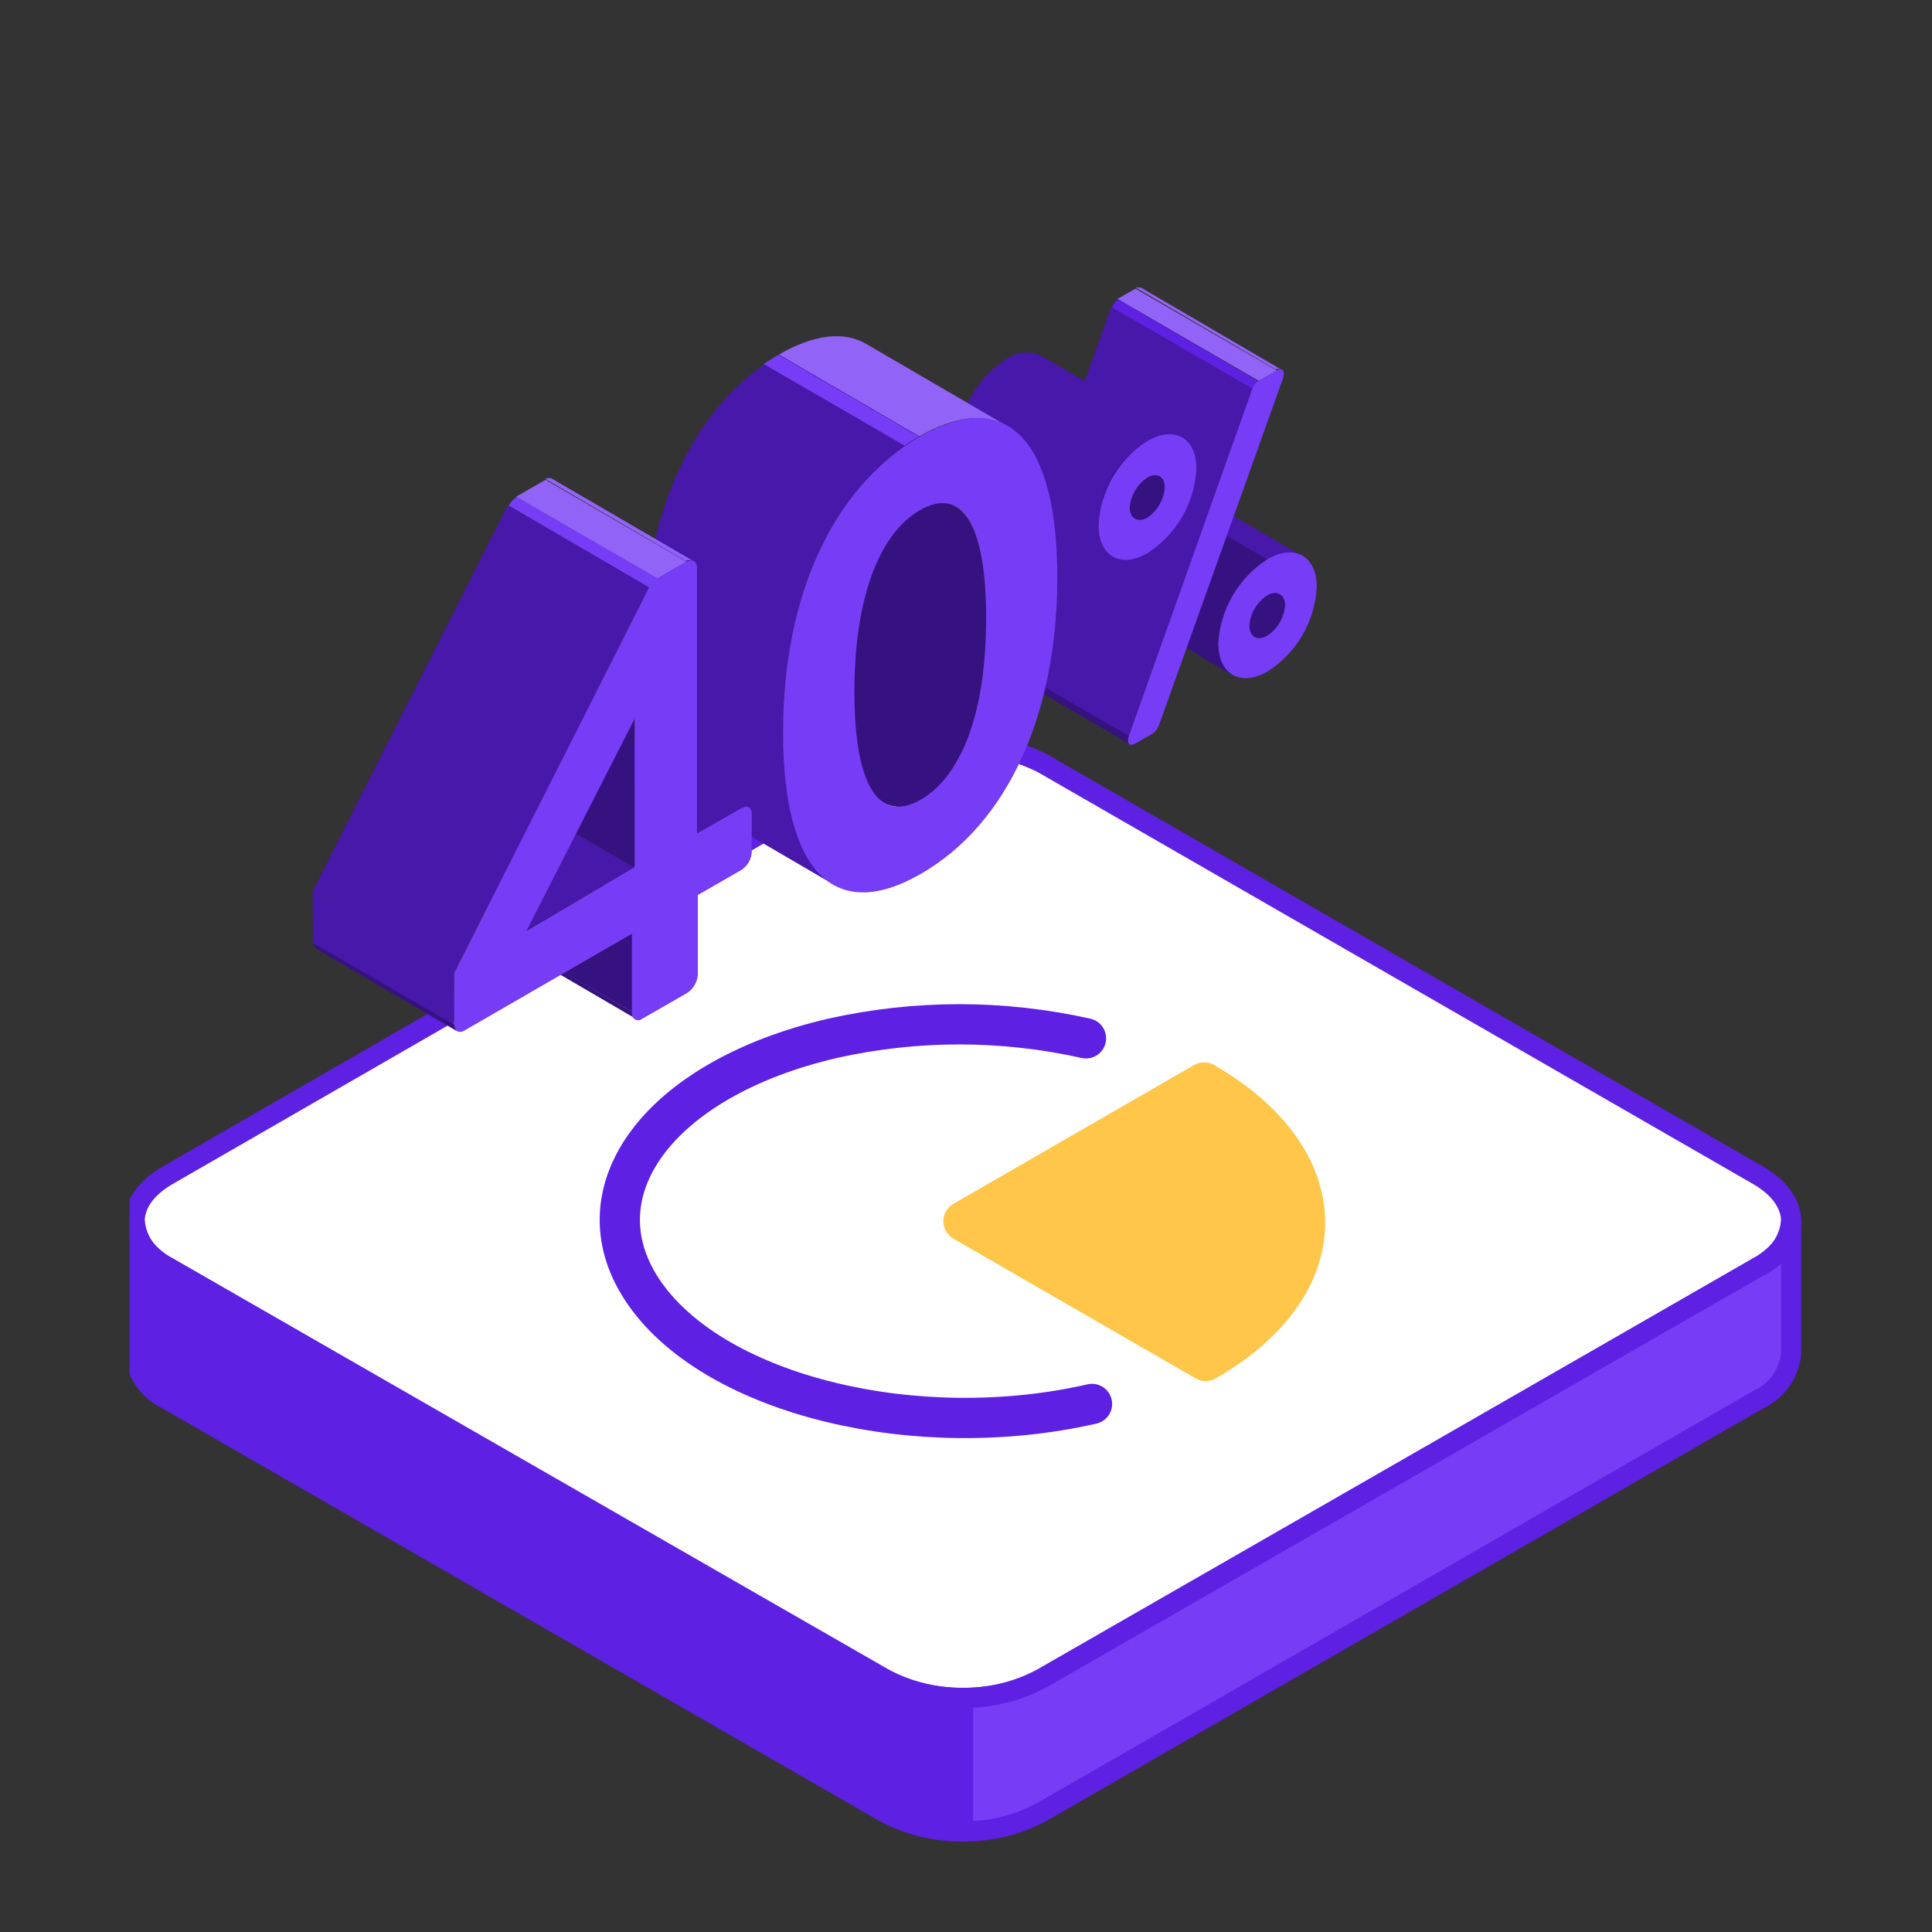<svg xmlns="http://www.w3.org/2000/svg" fill="none" viewBox="0 0 96 96" height="96" width="96">
    <rect x="0" y="0" width="96" height="96" fill="#333333" stroke="none"/>
    <g clip-path="url(#clip0_163:2636)">
        <path stroke-linejoin="round" stroke-linecap="round" stroke="#5E20E3" fill="white" d="M87.356 58.398L51.82 37.936C50.585 37.31 49.22 36.984 47.835 36.984C46.45 36.984 45.085 37.31 43.85 37.936L8.334 58.398C6.142 59.66 6.142 61.706 8.334 62.967L43.87 83.42C45.105 84.046 46.47 84.371 47.855 84.371C49.24 84.371 50.605 84.046 51.84 83.42L87.356 62.958C89.548 61.706 89.548 59.66 87.356 58.398Z"></path>
        <path stroke-linejoin="round" stroke-linecap="round" stroke="#5E20E3" fill="#773CF5" d="M89 67.259C88.952 67.751 88.775 68.223 88.486 68.625C88.198 69.028 87.808 69.348 87.356 69.553L51.82 90.006C50.602 90.678 49.228 91.021 47.835 90.999V84.364C49.227 84.381 50.6 84.039 51.82 83.37L87.356 62.958C87.81 62.758 88.201 62.44 88.49 62.038C88.779 61.637 88.955 61.165 89 60.673V67.259Z"></path>
        <path stroke-linejoin="round" stroke-linecap="round" stroke="#5E20E3" fill="#5E20E3" d="M6.69 67.259C6.738 67.751 6.915 68.223 7.204 68.625C7.492 69.028 7.882 69.348 8.334 69.553L43.87 90.006C45.088 90.678 46.462 91.021 47.855 90.999V84.364C46.463 84.38 45.09 84.038 43.87 83.37L8.334 62.958C7.882 62.756 7.491 62.438 7.202 62.037C6.914 61.635 6.737 61.165 6.69 60.673V67.259Z"></path>
        <path stroke-linejoin="round" stroke-linecap="round" stroke-width="2" stroke="#5E20E3" d="M54.261 69.762C45.564 71.749 35.641 69.345 32.074 64.328C28.508 59.312 32.672 53.611 41.369 51.594C45.515 50.665 49.816 50.665 53.962 51.594"></path>
        <path stroke-linejoin="round" stroke-linecap="round" stroke-width="2" stroke="#FFC64A" fill="#FFC64A" d="M59.91 67.626C66.525 63.822 66.485 57.623 59.83 53.789L47.875 60.683L59.91 67.626Z"></path>
        <path fill="#351280" d="M56.582 25.459L63.606 29.532C63.693 29.59 63.763 29.671 63.809 29.765C63.854 29.859 63.873 29.964 63.865 30.069C63.844 30.373 63.753 30.668 63.599 30.931C63.445 31.195 63.233 31.42 62.978 31.588L56.004 27.516C56.259 27.347 56.472 27.122 56.625 26.859C56.779 26.595 56.87 26.3 56.891 25.996C56.895 25.887 56.868 25.779 56.813 25.684C56.759 25.589 56.679 25.511 56.582 25.459Z"></path>
        <path fill="#351280" d="M62.35 31.648L55.377 27.585C55.478 27.631 55.59 27.649 55.7 27.637C55.81 27.624 55.916 27.583 56.004 27.516L62.978 31.588C62.889 31.655 62.783 31.695 62.672 31.706C62.562 31.716 62.45 31.696 62.35 31.648Z"></path>
        <path fill="#4718AA" d="M57.708 23.553L64.682 27.615C64.089 27.496 63.474 27.558 62.918 27.794L55.944 23.721C56.196 23.537 56.492 23.424 56.803 23.394C57.113 23.364 57.426 23.419 57.708 23.553Z"></path>
        <path fill="#351280" d="M61.235 33.535L54.261 29.463C54.014 29.291 53.819 29.057 53.694 28.785C53.57 28.512 53.521 28.211 53.553 27.913C53.593 27.076 53.83 26.26 54.246 25.532C54.661 24.803 55.243 24.183 55.944 23.721L62.968 27.794C62.262 28.251 61.674 28.869 61.251 29.595C60.829 30.322 60.584 31.137 60.537 31.976C60.608 32.553 60.85 33.097 61.235 33.535Z"></path>
        <path fill="#773CF5" d="M62.968 27.794C64.323 27.009 65.429 27.615 65.429 29.165C65.386 30.008 65.142 30.829 64.718 31.56C64.293 32.291 63.7 32.91 62.988 33.367C61.653 34.132 60.547 33.526 60.537 31.976C60.584 31.137 60.829 30.322 61.251 29.595C61.674 28.869 62.262 28.252 62.968 27.794ZM62.968 31.589C63.223 31.42 63.435 31.195 63.589 30.932C63.743 30.668 63.834 30.373 63.855 30.069C63.855 29.532 63.436 29.314 62.968 29.582C62.716 29.748 62.505 29.97 62.351 30.23C62.197 30.49 62.105 30.781 62.081 31.082C62.081 31.648 62.48 31.867 62.968 31.589Z"></path>
        <path fill="#351280" d="M56.144 36.982L49.17 32.92C49.08 32.86 49.05 32.701 49.12 32.502L56.144 36.565C56.014 36.774 56.044 36.933 56.144 36.982Z"></path>
        <path fill="#9263F7" d="M56.682 14.285L63.655 18.357C63.616 18.335 63.571 18.323 63.526 18.323C63.48 18.323 63.436 18.335 63.396 18.357L56.423 14.285C56.463 14.264 56.507 14.253 56.552 14.253C56.597 14.253 56.642 14.264 56.682 14.285Z"></path>
        <path fill="#9263F7" d="M62.55 18.924L55.526 14.852L56.423 14.345L63.446 18.408L62.55 18.924Z"></path>
        <path fill="#4718AA" d="M56.094 36.565L49.07 32.502L55.217 15.248L62.241 19.311L56.094 36.565Z"></path>
        <path fill="#5E20E3" d="M62.231 19.311L55.257 15.278C55.312 15.115 55.421 14.975 55.566 14.881L62.54 18.953C62.4 19.036 62.291 19.161 62.231 19.311Z"></path>
        <path fill="#773CF5" d="M63.446 18.407C63.715 18.248 63.875 18.407 63.755 18.794L57.578 36.068C57.513 36.223 57.406 36.357 57.27 36.456L56.403 36.952C56.134 37.101 55.964 36.952 56.094 36.565L62.231 19.311C62.286 19.15 62.395 19.013 62.54 18.924L63.446 18.407Z"></path>
        <path fill="#351280" d="M56.393 25.768L49.419 21.705C49.52 21.75 49.631 21.768 49.741 21.758C49.851 21.747 49.956 21.709 50.047 21.645C50.297 21.476 50.505 21.252 50.655 20.99C50.805 20.728 50.893 20.436 50.913 20.135C50.924 20.029 50.906 19.923 50.86 19.826C50.814 19.73 50.743 19.648 50.654 19.589L57.678 23.652C57.764 23.713 57.831 23.796 57.875 23.892C57.919 23.988 57.937 24.093 57.927 24.198C57.91 24.5 57.823 24.793 57.675 25.057C57.526 25.32 57.32 25.546 57.07 25.718C56.975 25.793 56.86 25.837 56.739 25.846C56.618 25.855 56.498 25.828 56.393 25.768Z"></path>
        <path fill="#4718AA" d="M55.257 27.655L48.283 23.592C48.038 23.418 47.843 23.182 47.718 22.908C47.594 22.634 47.545 22.332 47.576 22.033C47.617 21.193 47.858 20.375 48.279 19.646C48.7 18.917 49.289 18.298 49.997 17.841C50.245 17.662 50.536 17.552 50.841 17.522C51.145 17.492 51.452 17.544 51.73 17.672L58.704 21.745C58.427 21.614 58.119 21.56 57.814 21.59C57.509 21.62 57.217 21.732 56.971 21.913C56.261 22.367 55.671 22.983 55.25 23.711C54.829 24.438 54.589 25.256 54.55 26.095C54.517 26.395 54.565 26.697 54.689 26.972C54.813 27.246 55.01 27.482 55.257 27.655Z"></path>
        <path fill="#773CF5" d="M59.451 23.294C59.407 24.134 59.163 24.952 58.74 25.681C58.318 26.409 57.728 27.028 57.02 27.486C55.675 28.261 54.59 27.645 54.59 26.095C54.628 25.256 54.868 24.438 55.29 23.711C55.711 22.983 56.301 22.367 57.011 21.913C58.346 21.139 59.451 21.744 59.451 23.294ZM56.134 25.211C56.134 25.767 56.532 25.996 57.02 25.718C57.267 25.548 57.472 25.325 57.621 25.065C57.769 24.806 57.857 24.516 57.877 24.218C57.877 23.681 57.489 23.453 57.011 23.731C56.763 23.897 56.555 24.116 56.403 24.372C56.252 24.628 56.159 24.915 56.134 25.211Z"></path>
        <path fill="#351280" d="M43.95 39.913L36.976 35.84C37.262 35.979 37.581 36.036 37.898 36.005C38.215 35.973 38.516 35.854 38.769 35.661L45.793 39.734C45.533 39.932 45.222 40.054 44.897 40.086C44.571 40.117 44.243 40.057 43.95 39.913Z"></path>
        <path fill="#351280" d="M40.473 21.119L47.496 25.211C48.493 25.778 48.991 27.645 49.001 30.685C49.001 35.313 47.835 38.562 45.753 39.764L38.729 35.691C40.812 34.499 41.987 31.241 41.977 26.622C41.967 23.543 41.439 21.675 40.473 21.119Z"></path>
        <path fill="#9263F7" d="M43.053 17.096L50.027 21.159C48.911 20.513 47.437 20.672 45.653 21.695L38.679 17.632C40.463 16.599 41.937 16.441 43.053 17.096Z"></path>
        <path fill="#4718AA" d="M41.379 43.926L34.406 39.853C32.822 38.929 31.955 36.386 31.935 32.393C31.935 25.609 34.396 20.126 38.729 17.632L45.703 21.695C41.369 24.188 38.889 29.642 38.909 36.466C39.04 39.13 39.894 41.708 41.379 43.926Z"></path>
        <path fill="#773CF5" d="M38.679 17.632L45.653 21.695C45.41 21.831 45.173 21.98 44.946 22.142L37.952 18.089C37.952 18.089 38.431 17.762 38.679 17.632Z"></path>
        <path fill="#773CF5" d="M45.703 21.695C50.027 19.212 52.527 21.834 52.537 28.648C52.547 35.462 50.087 40.926 45.763 43.419C41.439 45.912 38.929 43.28 38.909 36.466C38.889 29.651 41.369 24.218 45.703 21.695ZM45.753 39.734C47.835 38.532 49.011 35.283 49.001 30.655C48.991 26.026 47.785 24.158 45.713 25.35C43.641 26.542 42.445 29.84 42.455 34.429C42.465 39.018 43.661 40.935 45.753 39.734Z"></path>
        <path fill="#351280" d="M31.606 50.63L24.632 46.558C24.582 46.522 24.542 46.474 24.516 46.418C24.49 46.362 24.478 46.301 24.483 46.24L31.457 50.302C31.45 50.365 31.461 50.429 31.487 50.486C31.513 50.544 31.554 50.594 31.606 50.63Z"></path>
        <path fill="#4718AA" d="M30.192 36.048L37.215 40.111C37.153 40.086 37.086 40.078 37.019 40.086C36.953 40.095 36.89 40.12 36.837 40.161L29.863 36.088C29.91 36.056 29.965 36.035 30.022 36.028C30.079 36.021 30.137 36.028 30.192 36.048Z"></path>
        <path fill="#4718AA" d="M34.675 41.402L27.651 37.34L29.813 36.088L36.837 40.161L34.675 41.402Z"></path>
        <path fill="#351280" d="M31.447 50.303L24.433 46.24L24.423 42.326L31.437 46.399L31.447 50.303Z"></path>
        <path fill="#4718AA" d="M26.137 46.23L19.113 42.157L24.513 39.048L31.536 43.111L26.137 46.23Z"></path>
        <path fill="#351280" d="M31.536 43.111L24.513 39.048L24.493 31.618L31.517 35.681L31.536 43.111Z"></path>
        <path fill="#351280" d="M22.72 51.246L15.746 47.174C15.696 47.138 15.656 47.09 15.63 47.034C15.603 46.978 15.592 46.917 15.597 46.856L22.62 50.918C22.609 50.977 22.612 51.038 22.629 51.095C22.647 51.152 22.678 51.204 22.72 51.246Z"></path>
        <path fill="#4718AA" d="M22.57 50.918L15.547 46.846L15.537 44.283L22.56 48.346L22.57 50.918Z"></path>
        <path fill="#9263F7" d="M27.472 23.811L34.446 27.873C34.389 27.843 34.325 27.827 34.261 27.827C34.197 27.827 34.133 27.843 34.077 27.873L27.103 23.801C27.16 23.769 27.224 23.753 27.289 23.755C27.354 23.756 27.417 23.776 27.472 23.811Z"></path>
        <path fill="#9263F7" d="M32.662 28.748L25.639 24.685L27.103 23.841L34.117 27.914L32.662 28.748Z"></path>
        <path fill="#4718AA" d="M22.56 48.346L15.537 44.283L25.23 25.102L32.254 29.175L22.56 48.346Z"></path>
        <path fill="#773CF5" d="M32.254 29.184L25.28 25.122C25.371 24.945 25.509 24.797 25.678 24.695L32.702 28.757C32.52 28.861 32.366 29.007 32.254 29.184Z"></path>
        <path fill="#773CF5" d="M36.837 40.161C37.135 39.992 37.355 40.111 37.355 40.419V42.336C37.345 42.516 37.293 42.69 37.203 42.845C37.113 43 36.987 43.132 36.837 43.23L34.675 44.472V48.445C34.659 48.621 34.606 48.791 34.518 48.943C34.431 49.096 34.31 49.228 34.166 49.329L31.915 50.621C31.865 50.662 31.803 50.687 31.738 50.693C31.673 50.699 31.608 50.684 31.552 50.652C31.495 50.619 31.45 50.57 31.423 50.511C31.395 50.453 31.386 50.387 31.397 50.323V46.399L23.078 51.207C22.789 51.376 22.57 51.207 22.57 50.919V48.346L32.254 29.185C32.354 29.012 32.494 28.866 32.662 28.758L34.117 27.923C34.396 27.764 34.635 27.874 34.635 28.221V41.413L36.837 40.161ZM31.536 43.141V35.711L26.157 46.26L31.536 43.091"></path>
    </g>
    <defs>
        <clipPath id="clip0_163:2636">
            <rect transform="translate(6.44 14.285)" fill="white" height="77.43" width="83.12"></rect>
        </clipPath>
    </defs>
</svg>
